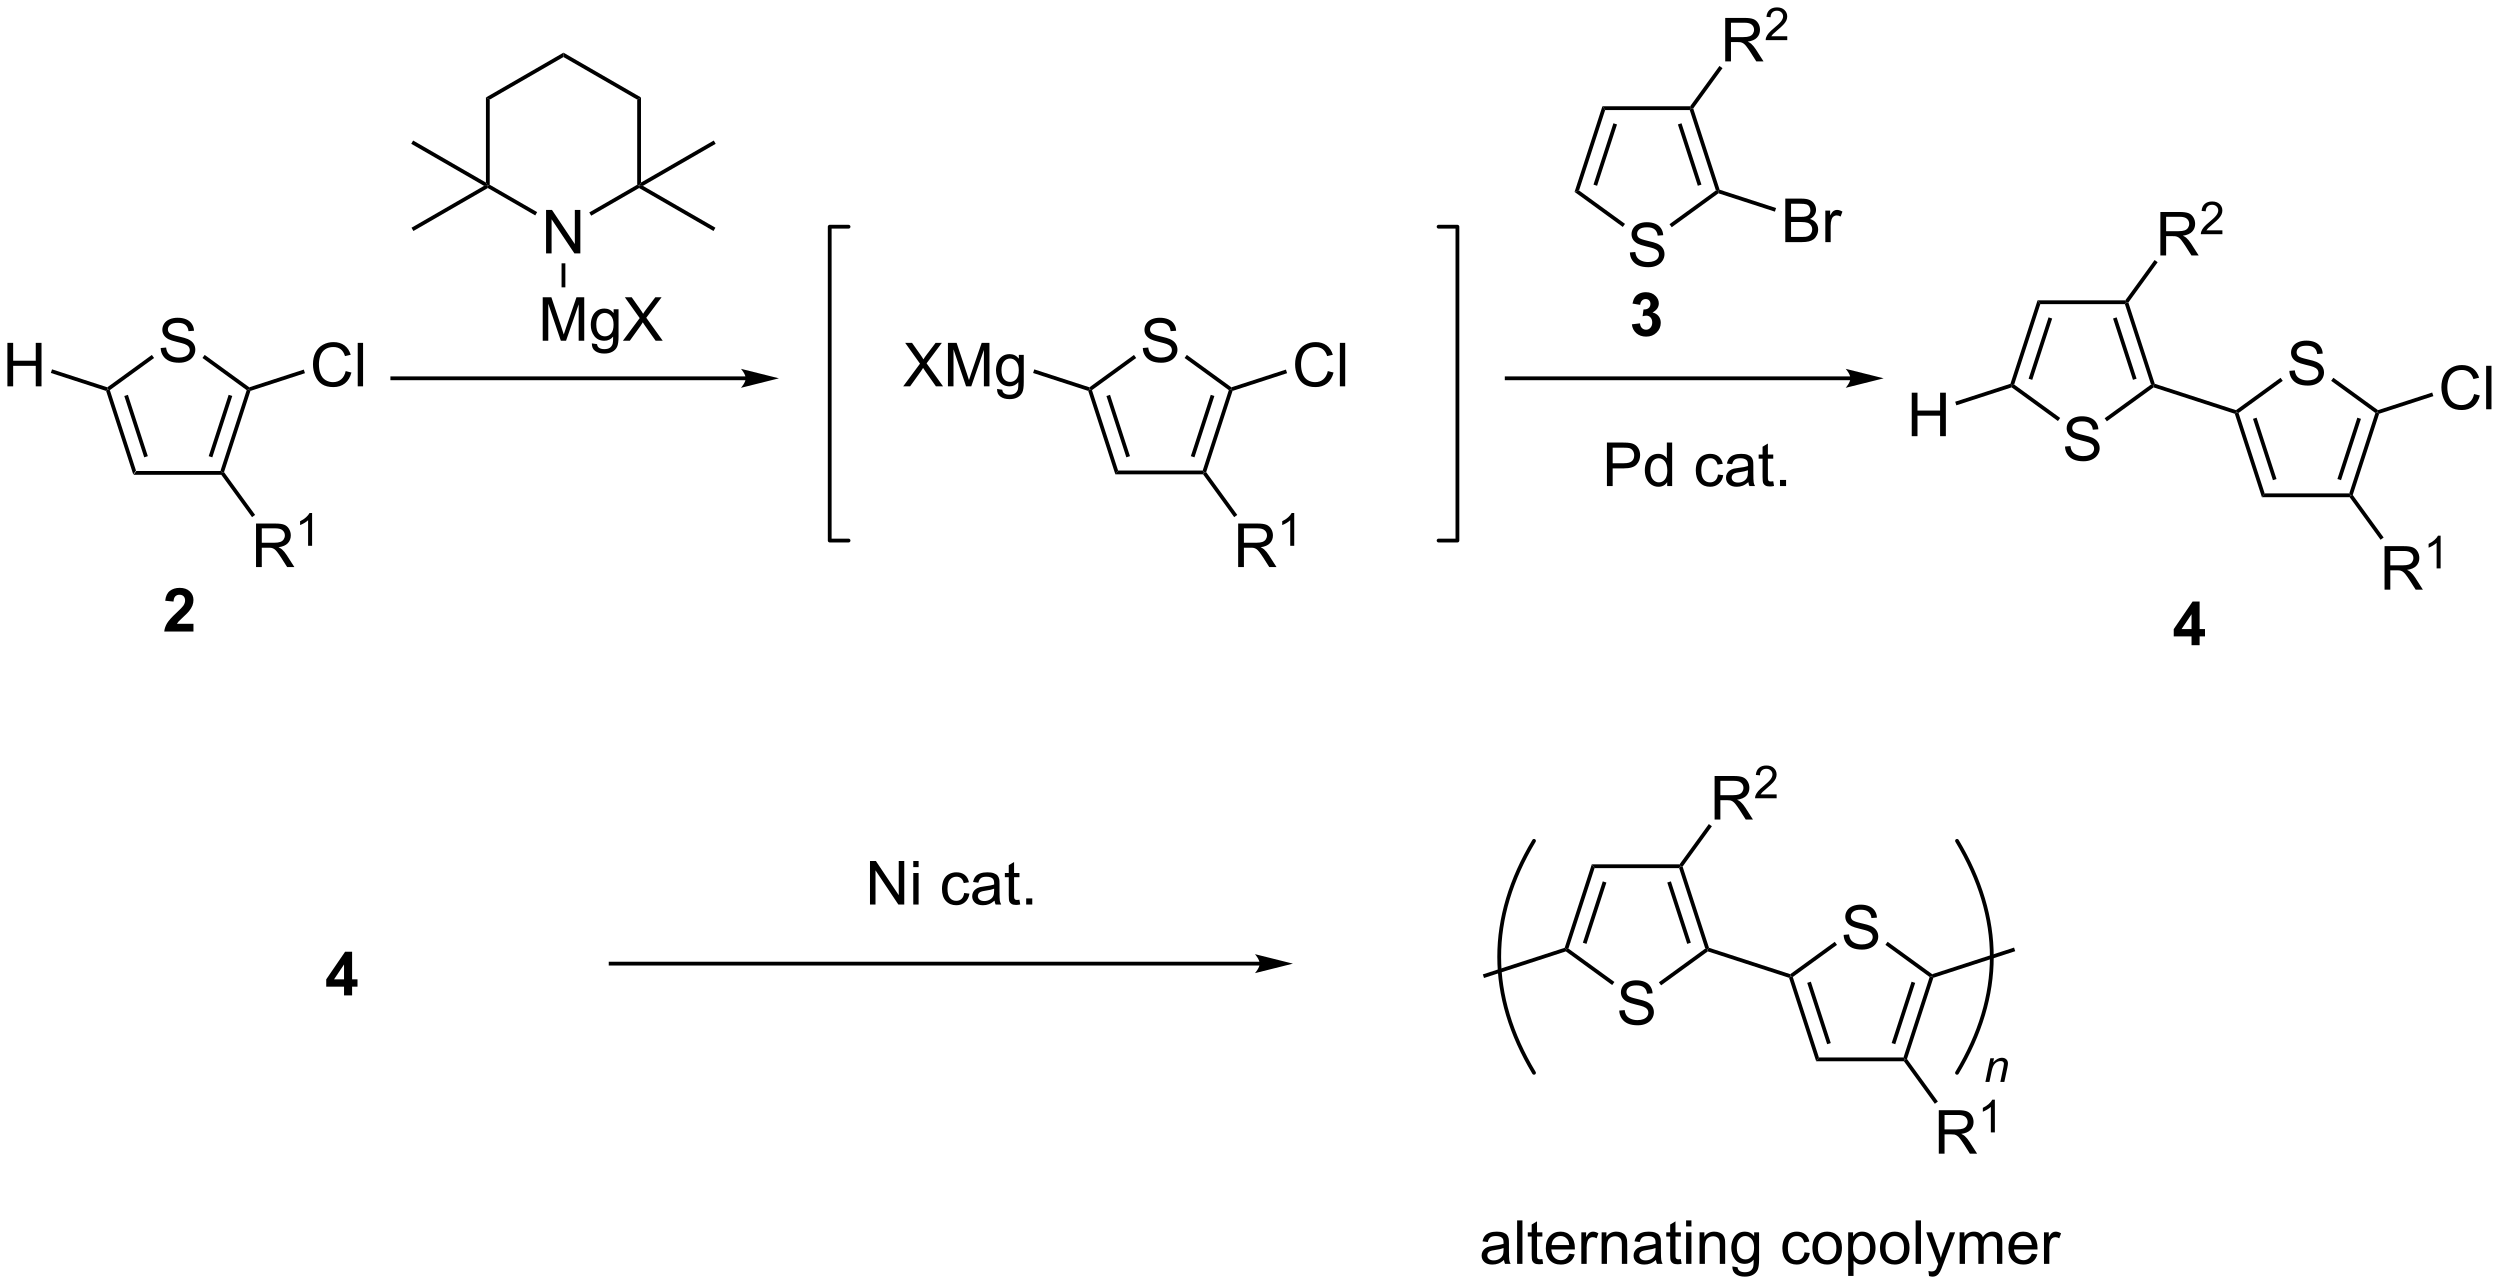 <?xml version="1.0" encoding="UTF-8"?>
<!DOCTYPE svg PUBLIC '-//W3C//DTD SVG 1.0//EN'
          'http://www.w3.org/TR/2001/REC-SVG-20010904/DTD/svg10.dtd'>
<svg stroke-dasharray="none" shape-rendering="auto" xmlns="http://www.w3.org/2000/svg" font-family="'Dialog'" text-rendering="auto" width="903" fill-opacity="1" color-interpolation="auto" color-rendering="auto" preserveAspectRatio="xMidYMid meet" font-size="12px" viewBox="0 0 903 464" fill="black" xmlns:xlink="http://www.w3.org/1999/xlink" stroke="black" image-rendering="auto" stroke-miterlimit="10" stroke-linecap="square" stroke-linejoin="miter" font-style="normal" stroke-width="1" height="464" stroke-dashoffset="0" font-weight="normal" stroke-opacity="1"
><!--Generated by the Batik Graphics2D SVG Generator--><defs id="genericDefs"
  /><g
  ><defs id="defs1"
    ><clipPath clipPathUnits="userSpaceOnUse" id="clipPath1"
      ><path d="M1.305 2.81 L339.765 2.81 L339.765 176.727 L1.305 176.727 L1.305 2.81 Z"
      /></clipPath
      ><clipPath clipPathUnits="userSpaceOnUse" id="clipPath2"
      ><path d="M84.769 70.384 L84.769 239.465 L413.818 239.465 L413.818 70.384 Z"
      /></clipPath
    ></defs
    ><g transform="scale(2.667,2.667) translate(-1.305,-2.81) matrix(1.029,0,0,1.029,-85.888,-69.587)"
    ><path d="M102.309 132.846 L102.673 132.346 L113.809 132.346 L113.991 132.596 L113.864 132.846 Z" stroke="none" clip-path="url(#clipPath2)"
    /></g
    ><g transform="matrix(2.743,0,0,2.743,-232.515,-193.058)"
    ><path d="M105.925 116.209 L106.642 116.146 Q106.691 116.576 106.876 116.852 Q107.064 117.128 107.454 117.297 Q107.845 117.466 108.332 117.466 Q108.767 117.466 109.097 117.339 Q109.431 117.209 109.592 116.985 Q109.754 116.761 109.754 116.495 Q109.754 116.224 109.597 116.024 Q109.441 115.823 109.082 115.685 Q108.853 115.597 108.064 115.406 Q107.274 115.216 106.957 115.05 Q106.548 114.834 106.345 114.516 Q106.144 114.198 106.144 113.802 Q106.144 113.37 106.389 112.992 Q106.636 112.615 107.108 112.419 Q107.582 112.224 108.16 112.224 Q108.798 112.224 109.282 112.43 Q109.769 112.636 110.03 113.034 Q110.293 113.433 110.314 113.935 L109.587 113.99 Q109.527 113.448 109.189 113.172 Q108.853 112.893 108.191 112.893 Q107.504 112.893 107.189 113.146 Q106.876 113.396 106.876 113.753 Q106.876 114.06 107.097 114.261 Q107.316 114.459 108.241 114.669 Q109.165 114.878 109.509 115.034 Q110.009 115.263 110.246 115.617 Q110.485 115.972 110.485 116.433 Q110.485 116.888 110.222 117.294 Q109.962 117.698 109.47 117.925 Q108.98 118.149 108.368 118.149 Q107.59 118.149 107.064 117.922 Q106.54 117.693 106.241 117.24 Q105.941 116.784 105.925 116.209 Z" stroke="none" clip-path="url(#clipPath2)"
    /></g
    ><g transform="matrix(2.743,0,0,2.743,-232.515,-193.058)"
    ><path d="M102.673 132.346 L102.309 132.846 L98.739 121.858 L98.937 121.659 L99.231 121.755 ZM104.233 130.449 L101.609 122.373 L101.133 122.527 L103.757 130.604 Z" stroke="none" clip-path="url(#clipPath2)"
    /></g
    ><g transform="matrix(2.743,0,0,2.743,-232.515,-193.058)"
    ><path d="M99.231 121.755 L98.937 121.659 L98.894 121.382 L104.759 117.121 L105.053 117.525 Z" stroke="none" clip-path="url(#clipPath2)"
    /></g
    ><g transform="matrix(2.743,0,0,2.743,-232.515,-193.058)"
    ><path d="M111.426 117.523 L111.72 117.118 L117.589 121.382 L117.545 121.659 L117.251 121.755 Z" stroke="none" clip-path="url(#clipPath2)"
    /></g
    ><g transform="matrix(2.743,0,0,2.743,-232.515,-193.058)"
    ><path d="M117.251 121.755 L117.545 121.659 L117.743 121.858 L114.268 132.553 L113.991 132.596 L113.809 132.346 ZM114.874 122.373 L112.249 130.449 L112.725 130.604 L115.349 122.527 Z" stroke="none" clip-path="url(#clipPath2)"
    /></g
    ><g transform="matrix(2.743,0,0,2.743,-232.515,-193.058)"
    ><path d="M85.741 121.256 L85.741 115.529 L86.499 115.529 L86.499 117.881 L89.475 117.881 L89.475 115.529 L90.233 115.529 L90.233 121.256 L89.475 121.256 L89.475 118.555 L86.499 118.555 L86.499 121.256 L85.741 121.256 Z" stroke="none" clip-path="url(#clipPath2)"
    /></g
    ><g transform="matrix(2.743,0,0,2.743,-232.515,-193.058)"
    ><path d="M98.894 121.382 L98.937 121.659 L98.739 121.858 L91.464 119.494 L91.618 119.018 Z" stroke="none" clip-path="url(#clipPath2)"
    /></g
    ><g transform="matrix(2.743,0,0,2.743,-232.515,-193.058)"
    ><path d="M130.285 119.248 L131.043 119.438 Q130.806 120.373 130.186 120.865 Q129.566 121.355 128.673 121.355 Q127.746 121.355 127.165 120.977 Q126.587 120.599 126.282 119.886 Q125.98 119.17 125.98 118.349 Q125.98 117.454 126.322 116.79 Q126.665 116.123 127.296 115.776 Q127.926 115.43 128.684 115.43 Q129.543 115.43 130.129 115.868 Q130.715 116.305 130.947 117.099 L130.199 117.274 Q130.001 116.649 129.621 116.365 Q129.244 116.079 128.668 116.079 Q128.009 116.079 127.564 116.396 Q127.121 116.711 126.941 117.245 Q126.762 117.779 126.762 118.344 Q126.762 119.076 126.975 119.62 Q127.189 120.165 127.637 120.435 Q128.087 120.704 128.611 120.704 Q129.246 120.704 129.686 120.336 Q130.129 119.969 130.285 119.248 ZM131.872 121.256 L131.872 115.529 L132.576 115.529 L132.576 121.256 L131.872 121.256 Z" stroke="none" clip-path="url(#clipPath2)"
    /></g
    ><g transform="matrix(2.743,0,0,2.743,-232.515,-193.058)"
    ><path d="M117.743 121.858 L117.545 121.659 L117.589 121.382 L124.769 119.049 L124.923 119.525 Z" stroke="none" clip-path="url(#clipPath2)"
    /></g
    ><g transform="matrix(2.743,0,0,2.743,-232.515,-193.058)"
    ><path d="M118.481 145.05 L118.481 139.323 L121.02 139.323 Q121.785 139.323 122.184 139.477 Q122.582 139.631 122.819 140.022 Q123.059 140.412 123.059 140.886 Q123.059 141.495 122.663 141.915 Q122.27 142.331 121.444 142.443 Q121.746 142.589 121.903 142.73 Q122.233 143.035 122.53 143.49 L123.528 145.05 L122.575 145.05 L121.817 143.857 Q121.483 143.342 121.267 143.068 Q121.054 142.795 120.885 142.685 Q120.715 142.576 120.538 142.535 Q120.41 142.506 120.116 142.506 L119.239 142.506 L119.239 145.05 L118.481 145.05 ZM119.239 141.85 L120.866 141.85 Q121.387 141.85 121.679 141.743 Q121.973 141.636 122.124 141.399 Q122.278 141.162 122.278 140.886 Q122.278 140.48 121.981 140.219 Q121.686 139.956 121.051 139.956 L119.239 139.956 L119.239 141.85 Z" stroke="none" clip-path="url(#clipPath2)"
    /></g
    ><g transform="matrix(2.743,0,0,2.743,-232.515,-193.058)"
    ><path d="M125.864 142.25 L125.337 142.25 L125.337 138.889 Q125.146 139.07 124.837 139.252 Q124.528 139.434 124.282 139.525 L124.282 139.016 Q124.724 138.807 125.054 138.512 Q125.386 138.215 125.525 137.938 L125.864 137.938 L125.864 142.25 Z" stroke="none" clip-path="url(#clipPath2)"
    /></g
    ><g transform="matrix(2.743,0,0,2.743,-232.515,-193.058)"
    ><path d="M113.864 132.846 L113.991 132.596 L114.268 132.553 L118.361 138.186 L117.957 138.48 Z" stroke="none" clip-path="url(#clipPath2)"
    /></g
    ><g transform="matrix(2.743,0,0,2.743,-232.515,-193.058)"
    ><path d="M231.637 132.846 L232 132.346 L243.137 132.346 L243.319 132.596 L243.191 132.846 Z" stroke="none" clip-path="url(#clipPath2)"
    /></g
    ><g transform="matrix(2.743,0,0,2.743,-232.515,-193.058)"
    ><path d="M235.253 116.209 L235.969 116.146 Q236.019 116.576 236.204 116.852 Q236.391 117.128 236.782 117.297 Q237.172 117.466 237.659 117.466 Q238.094 117.466 238.425 117.339 Q238.758 117.209 238.92 116.985 Q239.081 116.761 239.081 116.495 Q239.081 116.224 238.925 116.024 Q238.769 115.823 238.409 115.685 Q238.18 115.597 237.391 115.406 Q236.602 115.216 236.284 115.05 Q235.876 114.834 235.672 114.516 Q235.472 114.198 235.472 113.802 Q235.472 113.37 235.717 112.992 Q235.964 112.615 236.435 112.419 Q236.909 112.224 237.488 112.224 Q238.126 112.224 238.61 112.43 Q239.097 112.636 239.357 113.034 Q239.62 113.433 239.641 113.935 L238.915 113.99 Q238.855 113.448 238.516 113.172 Q238.18 112.893 237.519 112.893 Q236.831 112.893 236.516 113.146 Q236.204 113.396 236.204 113.753 Q236.204 114.06 236.425 114.261 Q236.644 114.459 237.568 114.669 Q238.493 114.878 238.837 115.034 Q239.337 115.263 239.573 115.617 Q239.813 115.972 239.813 116.433 Q239.813 116.888 239.55 117.294 Q239.29 117.698 238.797 117.925 Q238.308 118.149 237.696 118.149 Q236.917 118.149 236.391 117.922 Q235.868 117.693 235.568 117.24 Q235.269 116.784 235.253 116.209 Z" stroke="none" clip-path="url(#clipPath2)"
    /></g
    ><g transform="matrix(2.743,0,0,2.743,-232.515,-193.058)"
    ><path d="M232 132.346 L231.637 132.846 L228.067 121.858 L228.265 121.659 L228.559 121.755 ZM233.56 130.449 L230.936 122.373 L230.461 122.527 L233.085 130.604 Z" stroke="none" clip-path="url(#clipPath2)"
    /></g
    ><g transform="matrix(2.743,0,0,2.743,-232.515,-193.058)"
    ><path d="M228.559 121.755 L228.265 121.659 L228.221 121.382 L234.086 117.121 L234.38 117.525 Z" stroke="none" clip-path="url(#clipPath2)"
    /></g
    ><g transform="matrix(2.743,0,0,2.743,-232.515,-193.058)"
    ><path d="M240.754 117.523 L241.048 117.118 L246.916 121.382 L246.872 121.659 L246.579 121.755 Z" stroke="none" clip-path="url(#clipPath2)"
    /></g
    ><g transform="matrix(2.743,0,0,2.743,-232.515,-193.058)"
    ><path d="M246.579 121.755 L246.872 121.659 L247.071 121.858 L243.596 132.553 L243.319 132.596 L243.137 132.346 ZM244.201 122.373 L241.577 130.449 L242.053 130.604 L244.677 122.527 Z" stroke="none" clip-path="url(#clipPath2)"
    /></g
    ><g transform="matrix(2.743,0,0,2.743,-232.515,-193.058)"
    ><path d="M203.699 121.256 L205.912 118.271 L203.959 115.529 L204.863 115.529 L205.902 116.998 Q206.225 117.454 206.363 117.701 Q206.553 117.388 206.816 117.047 L207.967 115.529 L208.792 115.529 L206.78 118.227 L208.949 121.256 L208.011 121.256 L206.569 119.211 Q206.449 119.037 206.319 118.829 Q206.128 119.141 206.045 119.258 L204.608 121.256 L203.699 121.256 ZM209.592 121.256 L209.592 115.529 L210.733 115.529 L212.089 119.584 Q212.277 120.149 212.363 120.43 Q212.459 120.118 212.667 119.513 L214.037 115.529 L215.058 115.529 L215.058 121.256 L214.326 121.256 L214.326 116.461 L212.662 121.256 L211.98 121.256 L210.324 116.381 L210.324 121.256 L209.592 121.256 ZM216.061 121.599 L216.746 121.701 Q216.787 122.019 216.983 122.162 Q217.246 122.357 217.699 122.357 Q218.186 122.357 218.451 122.162 Q218.717 121.966 218.811 121.615 Q218.865 121.401 218.863 120.711 Q218.402 121.256 217.714 121.256 Q216.858 121.256 216.389 120.638 Q215.92 120.021 215.92 119.157 Q215.92 118.563 216.134 118.063 Q216.35 117.56 216.759 117.287 Q217.167 117.013 217.717 117.013 Q218.451 117.013 218.928 117.607 L218.928 117.107 L219.576 117.107 L219.576 120.693 Q219.576 121.662 219.378 122.066 Q219.183 122.472 218.753 122.706 Q218.326 122.941 217.701 122.941 Q216.959 122.941 216.501 122.605 Q216.045 122.271 216.061 121.599 ZM216.644 119.107 Q216.644 119.922 216.967 120.297 Q217.292 120.672 217.78 120.672 Q218.264 120.672 218.592 120.3 Q218.92 119.927 218.92 119.131 Q218.92 118.368 218.582 117.982 Q218.246 117.594 217.769 117.594 Q217.3 117.594 216.972 117.977 Q216.644 118.357 216.644 119.107 Z" stroke="none" clip-path="url(#clipPath2)"
    /></g
    ><g transform="matrix(2.743,0,0,2.743,-232.515,-193.058)"
    ><path d="M228.221 121.382 L228.265 121.659 L228.067 121.858 L220.807 119.499 L220.961 119.023 Z" stroke="none" clip-path="url(#clipPath2)"
    /></g
    ><g transform="matrix(2.743,0,0,2.743,-232.515,-193.058)"
    ><path d="M259.613 119.248 L260.37 119.438 Q260.134 120.373 259.514 120.865 Q258.894 121.355 258.001 121.355 Q257.074 121.355 256.493 120.977 Q255.915 120.599 255.61 119.886 Q255.308 119.17 255.308 118.349 Q255.308 117.454 255.649 116.79 Q255.993 116.123 256.623 115.776 Q257.253 115.43 258.011 115.43 Q258.87 115.43 259.457 115.868 Q260.042 116.305 260.274 117.099 L259.527 117.274 Q259.329 116.649 258.949 116.365 Q258.571 116.079 257.995 116.079 Q257.337 116.079 256.891 116.396 Q256.449 116.711 256.269 117.245 Q256.089 117.779 256.089 118.344 Q256.089 119.076 256.303 119.62 Q256.516 120.165 256.964 120.435 Q257.415 120.704 257.938 120.704 Q258.574 120.704 259.014 120.336 Q259.457 119.969 259.613 119.248 ZM261.2 121.256 L261.2 115.529 L261.903 115.529 L261.903 121.256 L261.2 121.256 Z" stroke="none" clip-path="url(#clipPath2)"
    /></g
    ><g transform="matrix(2.743,0,0,2.743,-232.515,-193.058)"
    ><path d="M247.071 121.858 L246.872 121.659 L246.916 121.382 L254.096 119.049 L254.251 119.525 Z" stroke="none" clip-path="url(#clipPath2)"
    /></g
    ><g transform="matrix(2.743,0,0,2.743,-232.515,-193.058)"
    ><path d="M247.809 145.05 L247.809 139.323 L250.348 139.323 Q251.113 139.323 251.512 139.477 Q251.91 139.631 252.147 140.022 Q252.387 140.412 252.387 140.886 Q252.387 141.495 251.991 141.915 Q251.598 142.331 250.772 142.443 Q251.074 142.589 251.23 142.73 Q251.561 143.035 251.858 143.49 L252.855 145.05 L251.902 145.05 L251.144 143.857 Q250.811 143.342 250.595 143.068 Q250.381 142.795 250.212 142.685 Q250.043 142.576 249.866 142.535 Q249.738 142.506 249.444 142.506 L248.566 142.506 L248.566 145.05 L247.809 145.05 ZM248.566 141.85 L250.194 141.85 Q250.715 141.85 251.006 141.743 Q251.301 141.636 251.452 141.399 Q251.605 141.162 251.605 140.886 Q251.605 140.48 251.309 140.219 Q251.014 139.956 250.379 139.956 L248.566 139.956 L248.566 141.85 Z" stroke="none" clip-path="url(#clipPath2)"
    /></g
    ><g transform="matrix(2.743,0,0,2.743,-232.515,-193.058)"
    ><path d="M255.192 142.25 L254.665 142.25 L254.665 138.889 Q254.473 139.07 254.165 139.252 Q253.856 139.434 253.61 139.525 L253.61 139.016 Q254.051 138.807 254.381 138.512 Q254.713 138.215 254.852 137.938 L255.192 137.938 L255.192 142.25 Z" stroke="none" clip-path="url(#clipPath2)"
    /></g
    ><g transform="matrix(2.743,0,0,2.743,-232.515,-193.058)"
    ><path d="M243.191 132.846 L243.319 132.596 L243.596 132.553 L247.689 138.186 L247.284 138.48 Z" stroke="none" clip-path="url(#clipPath2)"
    /></g
    ><g transform="matrix(2.743,0,0,2.743,-232.515,-193.058)"
    ><path d="M328.433 119.95 L283.171 119.95 L282.921 119.95 L282.921 120.45 L283.171 120.45 L328.433 120.45 L328.683 120.45 L328.683 119.95 L328.433 119.95 ZM332.808 120.2 L327.808 118.95 C327.808 118.95 328.433 119.653 328.433 120.2 C328.433 120.747 327.808 121.45 327.808 121.45 Z" stroke="none" clip-path="url(#clipPath2)"
    /></g
    ><g stroke-width="0.5" transform="matrix(2.743,0,0,2.743,-232.515,-193.058)" stroke-linejoin="round" stroke-linecap="round"
    ><path fill="none" d="M274.201 141.563 L276.681 141.563 L276.681 100.235 L274.201 100.235" clip-path="url(#clipPath2)"
    /></g
    ><g stroke-width="0.5" transform="matrix(2.743,0,0,2.743,-232.515,-193.058)" stroke-linejoin="round" stroke-linecap="round"
    ><path fill="none" d="M196.504 100.235 L194.024 100.235 L194.024 141.563 L196.504 141.563" clip-path="url(#clipPath2)"
    /></g
    ><g transform="matrix(2.743,0,0,2.743,-232.515,-193.058)"
    ><path d="M296.367 134.386 L296.367 128.659 L298.528 128.659 Q299.098 128.659 299.398 128.714 Q299.82 128.784 300.103 128.982 Q300.39 129.178 300.565 129.534 Q300.739 129.888 300.739 130.315 Q300.739 131.045 300.273 131.553 Q299.809 132.058 298.593 132.058 L297.124 132.058 L297.124 134.386 L296.367 134.386 ZM297.124 131.381 L298.606 131.381 Q299.341 131.381 299.648 131.107 Q299.958 130.834 299.958 130.339 Q299.958 129.98 299.775 129.724 Q299.593 129.466 299.296 129.386 Q299.106 129.334 298.591 129.334 L297.124 129.334 L297.124 131.381 ZM304.304 134.386 L304.304 133.862 Q303.911 134.48 303.145 134.48 Q302.648 134.48 302.231 134.206 Q301.817 133.933 301.588 133.443 Q301.359 132.951 301.359 132.315 Q301.359 131.693 301.565 131.188 Q301.773 130.683 302.187 130.414 Q302.601 130.144 303.114 130.144 Q303.489 130.144 303.781 130.303 Q304.075 130.459 304.257 130.714 L304.257 128.659 L304.958 128.659 L304.958 134.386 L304.304 134.386 ZM302.083 132.315 Q302.083 133.112 302.419 133.508 Q302.755 133.901 303.21 133.901 Q303.671 133.901 303.994 133.524 Q304.317 133.146 304.317 132.373 Q304.317 131.521 303.989 131.123 Q303.661 130.724 303.179 130.724 Q302.71 130.724 302.395 131.107 Q302.083 131.49 302.083 132.315 ZM310.992 132.865 L311.684 132.956 Q311.57 133.67 311.103 134.076 Q310.637 134.48 309.958 134.48 Q309.106 134.48 308.588 133.922 Q308.07 133.365 308.07 132.326 Q308.07 131.654 308.291 131.151 Q308.515 130.646 308.971 130.396 Q309.426 130.144 309.96 130.144 Q310.637 130.144 311.067 130.485 Q311.497 130.826 311.617 131.456 L310.934 131.56 Q310.835 131.144 310.588 130.933 Q310.341 130.722 309.989 130.722 Q309.458 130.722 309.124 131.102 Q308.794 131.482 308.794 132.308 Q308.794 133.144 309.114 133.524 Q309.434 133.901 309.95 133.901 Q310.364 133.901 310.64 133.649 Q310.919 133.394 310.992 132.865 ZM314.992 133.873 Q314.601 134.206 314.239 134.344 Q313.88 134.48 313.466 134.48 Q312.781 134.48 312.413 134.146 Q312.046 133.81 312.046 133.292 Q312.046 132.987 312.184 132.735 Q312.325 132.482 312.549 132.331 Q312.773 132.178 313.054 132.099 Q313.262 132.045 313.679 131.995 Q314.531 131.894 314.934 131.753 Q314.937 131.607 314.937 131.568 Q314.937 131.138 314.739 130.964 Q314.468 130.724 313.937 130.724 Q313.442 130.724 313.205 130.899 Q312.968 131.073 312.856 131.513 L312.169 131.42 Q312.262 130.98 312.476 130.709 Q312.692 130.435 313.098 130.289 Q313.505 130.144 314.038 130.144 Q314.57 130.144 314.9 130.269 Q315.234 130.394 315.39 130.584 Q315.546 130.771 315.609 131.06 Q315.645 131.24 315.645 131.709 L315.645 132.646 Q315.645 133.628 315.69 133.888 Q315.734 134.146 315.867 134.386 L315.132 134.386 Q315.023 134.167 314.992 133.873 ZM314.934 132.303 Q314.551 132.459 313.786 132.568 Q313.351 132.631 313.171 132.709 Q312.992 132.787 312.893 132.938 Q312.796 133.089 312.796 133.271 Q312.796 133.553 313.01 133.74 Q313.223 133.928 313.632 133.928 Q314.038 133.928 314.353 133.75 Q314.671 133.573 314.82 133.263 Q314.934 133.026 314.934 132.56 L314.934 132.303 ZM318.269 133.756 L318.37 134.378 Q318.074 134.44 317.839 134.44 Q317.456 134.44 317.245 134.321 Q317.034 134.198 316.949 134 Q316.863 133.803 316.863 133.17 L316.863 130.784 L316.347 130.784 L316.347 130.237 L316.863 130.237 L316.863 129.209 L317.563 128.787 L317.563 130.237 L318.269 130.237 L318.269 130.784 L317.563 130.784 L317.563 133.209 Q317.563 133.511 317.6 133.597 Q317.636 133.683 317.719 133.735 Q317.805 133.784 317.962 133.784 Q318.079 133.784 318.269 133.756 ZM319.156 134.386 L319.156 133.584 L319.958 133.584 L319.958 134.386 L319.156 134.386 Z" stroke="none" clip-path="url(#clipPath2)"
    /></g
    ><g transform="matrix(2.743,0,0,2.743,-232.515,-193.058)"
    ><path d="M156.673 103.754 L156.673 98.028 L157.452 98.028 L160.46 102.523 L160.46 98.028 L161.186 98.028 L161.186 103.754 L160.407 103.754 L157.4 99.254 L157.4 103.754 L156.673 103.754 Z" stroke="none" clip-path="url(#clipPath2)"
    /></g
    ><g transform="matrix(2.743,0,0,2.743,-232.515,-193.058)"
    ><path d="M149.005 95.143 L149.005 94.855 L149.255 94.71 L155.498 98.315 L155.248 98.748 Z" stroke="none" clip-path="url(#clipPath2)"
    /></g
    ><g transform="matrix(2.743,0,0,2.743,-232.515,-193.058)"
    ><path d="M162.614 98.786 L162.364 98.353 L168.673 94.71 L168.923 94.855 L168.923 95.143 Z" stroke="none" clip-path="url(#clipPath2)"
    /></g
    ><g transform="matrix(2.743,0,0,2.743,-232.515,-193.058)"
    ><path d="M169.173 94.421 L168.923 94.855 L168.673 94.71 L168.673 83.499 L169.173 83.21 Z" stroke="none" clip-path="url(#clipPath2)"
    /></g
    ><g transform="matrix(2.743,0,0,2.743,-232.515,-193.058)"
    ><path d="M169.173 83.21 L168.673 83.499 L158.964 77.893 L158.964 77.316 Z" stroke="none" clip-path="url(#clipPath2)"
    /></g
    ><g transform="matrix(2.743,0,0,2.743,-232.515,-193.058)"
    ><path d="M158.964 77.316 L158.964 77.893 L149.255 83.499 L148.755 83.21 Z" stroke="none" clip-path="url(#clipPath2)"
    /></g
    ><g transform="matrix(2.743,0,0,2.743,-232.515,-193.058)"
    ><path d="M148.755 83.21 L149.255 83.499 L149.255 94.71 L149.005 94.855 L148.755 94.421 Z" stroke="none" clip-path="url(#clipPath2)"
    /></g
    ><g transform="matrix(2.743,0,0,2.743,-232.515,-193.058)"
    ><path d="M148.505 94.855 L149.005 94.855 L149.005 95.143 L139.205 100.801 L138.955 100.368 Z" stroke="none" clip-path="url(#clipPath2)"
    /></g
    ><g transform="matrix(2.743,0,0,2.743,-232.515,-193.058)"
    ><path d="M168.923 95.143 L168.923 94.855 L169.423 94.855 L178.973 100.368 L178.723 100.801 Z" stroke="none" clip-path="url(#clipPath2)"
    /></g
    ><g transform="matrix(2.743,0,0,2.743,-232.515,-193.058)"
    ><path d="M148.755 94.421 L149.005 94.855 L148.505 94.855 L138.92 89.321 L139.17 88.888 Z" stroke="none" clip-path="url(#clipPath2)"
    /></g
    ><g transform="matrix(2.743,0,0,2.743,-232.515,-193.058)"
    ><path d="M169.423 94.855 L168.923 94.855 L169.173 94.421 L178.757 88.888 L179.007 89.321 Z" stroke="none" clip-path="url(#clipPath2)"
    /></g
    ><g transform="matrix(2.743,0,0,2.743,-232.515,-193.058)"
    ><path d="M156.232 115.254 L156.232 109.528 L157.373 109.528 L158.73 113.583 Q158.917 114.148 159.003 114.429 Q159.1 114.117 159.308 113.512 L160.678 109.528 L161.699 109.528 L161.699 115.254 L160.967 115.254 L160.967 110.46 L159.303 115.254 L158.621 115.254 L156.964 110.379 L156.964 115.254 L156.232 115.254 ZM162.701 115.598 L163.386 115.7 Q163.428 116.017 163.623 116.161 Q163.886 116.356 164.339 116.356 Q164.826 116.356 165.092 116.161 Q165.357 115.965 165.451 115.614 Q165.506 115.4 165.503 114.71 Q165.042 115.254 164.355 115.254 Q163.498 115.254 163.029 114.637 Q162.561 114.02 162.561 113.156 Q162.561 112.562 162.774 112.062 Q162.99 111.559 163.399 111.286 Q163.808 111.012 164.357 111.012 Q165.092 111.012 165.569 111.606 L165.569 111.106 L166.217 111.106 L166.217 114.692 Q166.217 115.661 166.019 116.064 Q165.824 116.471 165.394 116.705 Q164.967 116.939 164.342 116.939 Q163.6 116.939 163.141 116.603 Q162.686 116.27 162.701 115.598 ZM163.285 113.106 Q163.285 113.921 163.607 114.296 Q163.933 114.671 164.42 114.671 Q164.904 114.671 165.232 114.299 Q165.561 113.926 165.561 113.129 Q165.561 112.367 165.222 111.981 Q164.886 111.593 164.41 111.593 Q163.941 111.593 163.613 111.976 Q163.285 112.356 163.285 113.106 ZM166.788 115.254 L169.002 112.27 L167.049 109.528 L167.953 109.528 L168.992 110.997 Q169.315 111.452 169.453 111.7 Q169.643 111.387 169.906 111.046 L171.057 109.528 L171.882 109.528 L169.869 112.226 L172.038 115.254 L171.101 115.254 L169.658 113.21 Q169.538 113.036 169.408 112.827 Q169.218 113.14 169.135 113.257 L167.697 115.254 L166.788 115.254 Z" stroke="none" clip-path="url(#clipPath2)"
    /></g
    ><g transform="matrix(2.743,0,0,2.743,-232.515,-193.058)"
    ><path d="M158.714 105.055 L159.214 105.055 L159.214 108.22 L158.714 108.22 Z" stroke="none" clip-path="url(#clipPath2)"
    /></g
    ><g transform="matrix(2.743,0,0,2.743,-232.515,-193.058)"
    ><path d="M182.963 119.95 L136.426 119.95 L136.176 119.95 L136.176 120.45 L136.426 120.45 L182.963 120.45 L183.213 120.45 L183.213 119.95 L182.963 119.95 ZM187.338 120.2 L182.338 118.95 C182.338 118.95 182.963 119.653 182.963 120.2 C182.963 120.747 182.338 121.45 182.338 121.45 Z" stroke="none" clip-path="url(#clipPath2)"
    /></g
    ><g transform="matrix(2.743,0,0,2.743,-232.515,-193.058)"
    ><path d="M296.136 84.872 L295.773 84.372 L307.327 84.372 L307.455 84.622 L307.273 84.872 Z" stroke="none" clip-path="url(#clipPath2)"
    /></g
    ><g transform="matrix(2.743,0,0,2.743,-232.515,-193.058)"
    ><path d="M299.389 103.628 L300.105 103.565 Q300.155 103.995 300.34 104.271 Q300.527 104.547 300.918 104.716 Q301.308 104.886 301.795 104.886 Q302.23 104.886 302.561 104.758 Q302.894 104.628 303.056 104.404 Q303.217 104.18 303.217 103.914 Q303.217 103.643 303.061 103.443 Q302.905 103.242 302.545 103.104 Q302.316 103.016 301.527 102.826 Q300.738 102.636 300.42 102.469 Q300.012 102.253 299.808 101.935 Q299.608 101.617 299.608 101.222 Q299.608 100.789 299.853 100.412 Q300.1 100.034 300.571 99.839 Q301.045 99.643 301.623 99.643 Q302.262 99.643 302.746 99.849 Q303.233 100.055 303.493 100.453 Q303.756 100.852 303.777 101.354 L303.051 101.409 Q302.991 100.867 302.652 100.591 Q302.316 100.313 301.655 100.313 Q300.967 100.313 300.652 100.565 Q300.34 100.815 300.34 101.172 Q300.34 101.479 300.561 101.68 Q300.78 101.878 301.704 102.089 Q302.629 102.297 302.973 102.453 Q303.473 102.682 303.709 103.037 Q303.949 103.391 303.949 103.852 Q303.949 104.307 303.686 104.714 Q303.426 105.117 302.933 105.344 Q302.444 105.568 301.832 105.568 Q301.053 105.568 300.527 105.341 Q300.004 105.112 299.704 104.659 Q299.405 104.203 299.389 103.628 Z" stroke="none" clip-path="url(#clipPath2)"
    /></g
    ><g transform="matrix(2.743,0,0,2.743,-232.515,-193.058)"
    ><path d="M295.773 84.372 L296.136 84.872 L292.695 95.464 L292.107 95.655 ZM297.221 86.615 L294.597 94.692 L295.072 94.846 L297.697 86.769 Z" stroke="none" clip-path="url(#clipPath2)"
    /></g
    ><g transform="matrix(2.743,0,0,2.743,-232.515,-193.058)"
    ><path d="M292.107 95.655 L292.695 95.464 L298.75 99.863 L298.456 100.267 Z" stroke="none" clip-path="url(#clipPath2)"
    /></g
    ><g transform="matrix(2.743,0,0,2.743,-232.515,-193.058)"
    ><path d="M304.901 100.306 L304.607 99.902 L310.715 95.464 L311.009 95.559 L311.052 95.837 Z" stroke="none" clip-path="url(#clipPath2)"
    /></g
    ><g transform="matrix(2.743,0,0,2.743,-232.515,-193.058)"
    ><path d="M311.207 95.361 L311.009 95.559 L310.715 95.464 L307.273 84.872 L307.455 84.622 L307.732 84.666 ZM308.813 94.692 L306.189 86.615 L305.713 86.769 L308.337 94.846 Z" stroke="none" clip-path="url(#clipPath2)"
    /></g
    ><g transform="matrix(2.743,0,0,2.743,-232.515,-193.058)"
    ><path d="M319.856 102.263 L319.856 96.537 L322.005 96.537 Q322.661 96.537 323.057 96.711 Q323.455 96.883 323.679 97.245 Q323.903 97.607 323.903 98 Q323.903 98.367 323.703 98.693 Q323.505 99.016 323.104 99.216 Q323.622 99.367 323.901 99.734 Q324.182 100.102 324.182 100.602 Q324.182 101.005 324.01 101.352 Q323.841 101.695 323.591 101.883 Q323.341 102.07 322.963 102.167 Q322.588 102.263 322.041 102.263 L319.856 102.263 ZM320.614 98.943 L321.854 98.943 Q322.356 98.943 322.575 98.875 Q322.864 98.789 323.01 98.591 Q323.159 98.391 323.159 98.091 Q323.159 97.805 323.021 97.589 Q322.885 97.373 322.63 97.292 Q322.377 97.211 321.76 97.211 L320.614 97.211 L320.614 98.943 ZM320.614 101.586 L322.041 101.586 Q322.409 101.586 322.557 101.56 Q322.817 101.513 322.992 101.404 Q323.169 101.294 323.281 101.086 Q323.396 100.875 323.396 100.602 Q323.396 100.281 323.231 100.047 Q323.067 99.81 322.776 99.714 Q322.487 99.617 321.94 99.617 L320.614 99.617 L320.614 101.586 ZM325.127 102.263 L325.127 98.115 L325.76 98.115 L325.76 98.742 Q326.002 98.302 326.205 98.162 Q326.411 98.021 326.659 98.021 Q327.013 98.021 327.38 98.248 L327.138 98.898 Q326.88 98.748 326.622 98.748 Q326.393 98.748 326.208 98.885 Q326.026 99.023 325.948 99.271 Q325.83 99.646 325.83 100.091 L325.83 102.263 L325.127 102.263 Z" stroke="none" clip-path="url(#clipPath2)"
    /></g
    ><g transform="matrix(2.743,0,0,2.743,-232.515,-193.058)"
    ><path d="M311.052 95.837 L311.009 95.559 L311.207 95.361 L318.642 97.777 L318.487 98.252 Z" stroke="none" clip-path="url(#clipPath2)"
    /></g
    ><g transform="matrix(2.743,0,0,2.743,-232.515,-193.058)"
    ><path d="M311.945 78.469 L311.945 72.742 L314.484 72.742 Q315.249 72.742 315.648 72.896 Q316.046 73.049 316.283 73.44 Q316.523 73.831 316.523 74.304 Q316.523 74.914 316.127 75.333 Q315.734 75.75 314.908 75.862 Q315.21 76.008 315.366 76.148 Q315.697 76.453 315.994 76.909 L316.991 78.469 L316.038 78.469 L315.281 77.276 Q314.947 76.76 314.731 76.487 Q314.517 76.213 314.348 76.104 Q314.179 75.995 314.002 75.953 Q313.874 75.924 313.58 75.924 L312.702 75.924 L312.702 78.469 L311.945 78.469 ZM312.702 75.268 L314.33 75.268 Q314.851 75.268 315.142 75.161 Q315.437 75.054 315.588 74.817 Q315.741 74.581 315.741 74.304 Q315.741 73.898 315.445 73.638 Q315.15 73.375 314.515 73.375 L312.702 73.375 L312.702 75.268 Z" stroke="none" clip-path="url(#clipPath2)"
    /></g
    ><g transform="matrix(2.743,0,0,2.743,-232.515,-193.058)"
    ><path d="M320.113 75.161 L320.113 75.668 L317.273 75.668 Q317.267 75.477 317.336 75.301 Q317.443 75.012 317.682 74.731 Q317.922 74.45 318.373 74.081 Q319.072 73.506 319.318 73.171 Q319.564 72.835 319.564 72.536 Q319.564 72.223 319.34 72.008 Q319.117 71.791 318.756 71.791 Q318.375 71.791 318.146 72.02 Q317.918 72.249 317.916 72.653 L317.373 72.598 Q317.43 71.991 317.793 71.674 Q318.156 71.356 318.767 71.356 Q319.387 71.356 319.746 71.7 Q320.107 72.041 320.107 72.547 Q320.107 72.805 320.002 73.055 Q319.896 73.303 319.65 73.579 Q319.406 73.854 318.838 74.335 Q318.363 74.733 318.228 74.876 Q318.094 75.018 318.006 75.161 L320.113 75.161 Z" stroke="none" clip-path="url(#clipPath2)"
    /></g
    ><g transform="matrix(2.743,0,0,2.743,-232.515,-193.058)"
    ><path d="M307.732 84.666 L307.455 84.622 L307.327 84.372 L311.182 79.067 L311.587 79.361 Z" stroke="none" clip-path="url(#clipPath2)"
    /></g
    ><g transform="matrix(2.743,0,0,2.743,-232.515,-193.058)"
    ><path d="M353.437 110.428 L353.074 109.928 L364.628 109.928 L364.755 110.178 L364.574 110.428 Z" stroke="none" clip-path="url(#clipPath2)"
    /></g
    ><g transform="matrix(2.743,0,0,2.743,-232.515,-193.058)"
    ><path d="M356.69 129.183 L357.406 129.121 Q357.455 129.551 357.64 129.827 Q357.828 130.103 358.218 130.272 Q358.609 130.441 359.096 130.441 Q359.531 130.441 359.861 130.314 Q360.195 130.183 360.356 129.959 Q360.518 129.735 360.518 129.47 Q360.518 129.199 360.361 128.999 Q360.205 128.798 359.846 128.66 Q359.617 128.571 358.828 128.381 Q358.038 128.191 357.721 128.024 Q357.312 127.808 357.109 127.491 Q356.908 127.173 356.908 126.777 Q356.908 126.345 357.153 125.967 Q357.401 125.59 357.872 125.394 Q358.346 125.199 358.924 125.199 Q359.562 125.199 360.046 125.405 Q360.533 125.61 360.794 126.009 Q361.057 126.407 361.078 126.91 L360.351 126.965 Q360.291 126.423 359.953 126.147 Q359.617 125.868 358.955 125.868 Q358.268 125.868 357.953 126.121 Q357.64 126.371 357.64 126.728 Q357.64 127.035 357.861 127.235 Q358.08 127.433 359.005 127.644 Q359.929 127.853 360.273 128.009 Q360.773 128.238 361.01 128.592 Q361.25 128.946 361.25 129.407 Q361.25 129.863 360.986 130.269 Q360.726 130.673 360.234 130.899 Q359.744 131.124 359.132 131.124 Q358.354 131.124 357.828 130.897 Q357.304 130.668 357.005 130.215 Q356.705 129.759 356.69 129.183 Z" stroke="none" clip-path="url(#clipPath2)"
    /></g
    ><g transform="matrix(2.743,0,0,2.743,-232.515,-193.058)"
    ><path d="M353.074 109.928 L353.437 110.428 L349.995 121.019 L349.702 121.115 L349.503 120.917 ZM354.521 112.171 L351.897 120.247 L352.373 120.402 L354.997 112.325 Z" stroke="none" clip-path="url(#clipPath2)"
    /></g
    ><g transform="matrix(2.743,0,0,2.743,-232.515,-193.058)"
    ><path d="M349.658 121.392 L349.702 121.115 L349.995 121.019 L356.05 125.418 L355.756 125.823 Z" stroke="none" clip-path="url(#clipPath2)"
    /></g
    ><g transform="matrix(2.743,0,0,2.743,-232.515,-193.058)"
    ><path d="M362.201 125.862 L361.907 125.457 L368.015 121.019 L368.309 121.115 L368.353 121.392 Z" stroke="none" clip-path="url(#clipPath2)"
    /></g
    ><g transform="matrix(2.743,0,0,2.743,-232.515,-193.058)"
    ><path d="M368.507 120.917 L368.309 121.115 L368.015 121.019 L364.574 110.428 L364.755 110.178 L365.032 110.222 ZM366.113 120.247 L363.489 112.171 L363.014 112.325 L365.638 120.401 Z" stroke="none" clip-path="url(#clipPath2)"
    /></g
    ><g transform="matrix(2.743,0,0,2.743,-232.515,-193.058)"
    ><path d="M368.353 121.392 L368.309 121.115 L368.507 120.917 L379.202 124.391 L379.246 124.669 L379.048 124.867 Z" stroke="none" clip-path="url(#clipPath2)"
    /></g
    ><g transform="matrix(2.743,0,0,2.743,-232.515,-193.058)"
    ><path d="M369.245 104.024 L369.245 98.297 L371.784 98.297 Q372.55 98.297 372.948 98.451 Q373.346 98.605 373.583 98.996 Q373.823 99.386 373.823 99.86 Q373.823 100.469 373.427 100.889 Q373.034 101.305 372.208 101.417 Q372.51 101.563 372.667 101.704 Q372.998 102.008 373.294 102.464 L374.292 104.024 L373.339 104.024 L372.581 102.831 Q372.248 102.316 372.031 102.042 Q371.818 101.769 371.649 101.659 Q371.479 101.55 371.302 101.508 Q371.175 101.48 370.88 101.48 L370.003 101.48 L370.003 104.024 L369.245 104.024 ZM370.003 100.824 L371.63 100.824 Q372.151 100.824 372.443 100.717 Q372.737 100.61 372.888 100.373 Q373.042 100.136 373.042 99.86 Q373.042 99.454 372.745 99.193 Q372.451 98.93 371.815 98.93 L370.003 98.93 L370.003 100.824 Z" stroke="none" clip-path="url(#clipPath2)"
    /></g
    ><g transform="matrix(2.743,0,0,2.743,-232.515,-193.058)"
    ><path d="M377.413 100.716 L377.413 101.224 L374.574 101.224 Q374.568 101.033 374.636 100.857 Q374.744 100.568 374.982 100.287 Q375.222 100.005 375.673 99.636 Q376.373 99.062 376.619 98.726 Q376.865 98.39 376.865 98.091 Q376.865 97.779 376.64 97.564 Q376.417 97.347 376.056 97.347 Q375.675 97.347 375.447 97.576 Q375.218 97.804 375.216 98.209 L374.673 98.154 Q374.73 97.546 375.093 97.23 Q375.457 96.912 376.068 96.912 Q376.687 96.912 377.046 97.255 Q377.408 97.597 377.408 98.103 Q377.408 98.361 377.302 98.611 Q377.197 98.859 376.951 99.134 Q376.707 99.41 376.138 99.89 Q375.663 100.289 375.529 100.431 Q375.394 100.574 375.306 100.716 L377.413 100.716 Z" stroke="none" clip-path="url(#clipPath2)"
    /></g
    ><g transform="matrix(2.743,0,0,2.743,-232.515,-193.058)"
    ><path d="M365.032 110.222 L364.755 110.178 L364.628 109.928 L368.483 104.622 L368.887 104.916 Z" stroke="none" clip-path="url(#clipPath2)"
    /></g
    ><g transform="matrix(2.743,0,0,2.743,-232.515,-193.058)"
    ><path d="M386.234 119.218 L386.95 119.155 Q387 119.585 387.185 119.861 Q387.372 120.137 387.763 120.306 Q388.153 120.476 388.64 120.476 Q389.075 120.476 389.406 120.348 Q389.739 120.218 389.901 119.994 Q390.062 119.77 390.062 119.504 Q390.062 119.234 389.906 119.033 Q389.75 118.832 389.39 118.695 Q389.161 118.606 388.372 118.416 Q387.583 118.226 387.265 118.059 Q386.856 117.843 386.653 117.525 Q386.453 117.207 386.453 116.812 Q386.453 116.379 386.698 116.002 Q386.945 115.624 387.416 115.429 Q387.89 115.234 388.468 115.234 Q389.106 115.234 389.591 115.439 Q390.078 115.645 390.338 116.043 Q390.601 116.442 390.622 116.945 L389.896 116.999 Q389.836 116.457 389.497 116.181 Q389.161 115.903 388.5 115.903 Q387.812 115.903 387.497 116.155 Q387.185 116.405 387.185 116.762 Q387.185 117.07 387.406 117.27 Q387.625 117.468 388.549 117.679 Q389.474 117.887 389.817 118.043 Q390.317 118.273 390.554 118.627 Q390.794 118.981 390.794 119.442 Q390.794 119.898 390.531 120.304 Q390.271 120.707 389.778 120.934 Q389.289 121.158 388.677 121.158 Q387.898 121.158 387.372 120.931 Q386.849 120.702 386.549 120.249 Q386.25 119.793 386.234 119.218 Z" stroke="none" clip-path="url(#clipPath2)"
    /></g
    ><g transform="matrix(2.743,0,0,2.743,-232.515,-193.058)"
    ><path d="M379.048 124.867 L379.246 124.669 L379.54 124.764 L382.981 135.356 L382.618 135.856 ZM381.442 125.537 L384.066 133.613 L384.541 133.458 L381.917 125.382 Z" stroke="none" clip-path="url(#clipPath2)"
    /></g
    ><g transform="matrix(2.743,0,0,2.743,-232.515,-193.058)"
    ><path d="M382.618 135.856 L382.981 135.356 L394.118 135.356 L394.3 135.606 L394.172 135.856 Z" stroke="none" clip-path="url(#clipPath2)"
    /></g
    ><g transform="matrix(2.743,0,0,2.743,-232.515,-193.058)"
    ><path d="M394.577 135.562 L394.3 135.606 L394.118 135.356 L397.56 124.764 L397.853 124.669 L398.052 124.867 ZM393.034 133.613 L395.658 125.537 L395.182 125.382 L392.558 133.458 Z" stroke="none" clip-path="url(#clipPath2)"
    /></g
    ><g transform="matrix(2.743,0,0,2.743,-232.515,-193.058)"
    ><path d="M397.897 124.391 L397.853 124.669 L397.56 124.764 L391.735 120.532 L392.029 120.128 Z" stroke="none" clip-path="url(#clipPath2)"
    /></g
    ><g transform="matrix(2.743,0,0,2.743,-232.515,-193.058)"
    ><path d="M385.067 120.13 L385.361 120.535 L379.54 124.764 L379.246 124.669 L379.202 124.391 Z" stroke="none" clip-path="url(#clipPath2)"
    /></g
    ><g transform="matrix(2.743,0,0,2.743,-232.515,-193.058)"
    ><path d="M410.556 122.269 L411.313 122.46 Q411.077 123.394 410.457 123.887 Q409.837 124.376 408.944 124.376 Q408.017 124.376 407.436 123.999 Q406.858 123.621 406.553 122.907 Q406.251 122.191 406.251 121.371 Q406.251 120.475 406.592 119.811 Q406.936 119.144 407.566 118.798 Q408.196 118.452 408.954 118.452 Q409.813 118.452 410.399 118.889 Q410.985 119.327 411.217 120.121 L410.47 120.296 Q410.272 119.671 409.892 119.387 Q409.514 119.1 408.938 119.1 Q408.28 119.1 407.834 119.418 Q407.392 119.733 407.212 120.267 Q407.032 120.801 407.032 121.366 Q407.032 122.098 407.246 122.642 Q407.459 123.186 407.907 123.457 Q408.358 123.725 408.881 123.725 Q409.517 123.725 409.957 123.358 Q410.399 122.991 410.556 122.269 ZM412.143 124.277 L412.143 118.551 L412.846 118.551 L412.846 124.277 L412.143 124.277 Z" stroke="none" clip-path="url(#clipPath2)"
    /></g
    ><g transform="matrix(2.743,0,0,2.743,-232.515,-193.058)"
    ><path d="M398.052 124.867 L397.853 124.669 L397.897 124.391 L405.039 122.071 L405.194 122.546 Z" stroke="none" clip-path="url(#clipPath2)"
    /></g
    ><g transform="matrix(2.743,0,0,2.743,-232.515,-193.058)"
    ><path d="M398.766 148.027 L398.766 142.301 L401.305 142.301 Q402.071 142.301 402.469 142.454 Q402.868 142.608 403.105 142.999 Q403.344 143.389 403.344 143.863 Q403.344 144.472 402.948 144.892 Q402.555 145.309 401.73 145.42 Q402.032 145.566 402.188 145.707 Q402.519 146.012 402.815 146.467 L403.813 148.027 L402.86 148.027 L402.102 146.834 Q401.769 146.319 401.553 146.045 Q401.339 145.772 401.17 145.663 Q401 145.553 400.823 145.512 Q400.696 145.483 400.401 145.483 L399.524 145.483 L399.524 148.027 L398.766 148.027 ZM399.524 144.827 L401.151 144.827 Q401.672 144.827 401.964 144.72 Q402.258 144.613 402.409 144.376 Q402.563 144.139 402.563 143.863 Q402.563 143.457 402.266 143.196 Q401.972 142.934 401.336 142.934 L399.524 142.934 L399.524 144.827 Z" stroke="none" clip-path="url(#clipPath2)"
    /></g
    ><g transform="matrix(2.743,0,0,2.743,-232.515,-193.058)"
    ><path d="M406.149 145.227 L405.622 145.227 L405.622 141.866 Q405.431 142.048 405.122 142.229 Q404.813 142.411 404.567 142.503 L404.567 141.993 Q405.009 141.784 405.339 141.489 Q405.671 141.192 405.81 140.915 L406.149 140.915 L406.149 145.227 Z" stroke="none" clip-path="url(#clipPath2)"
    /></g
    ><g transform="matrix(2.743,0,0,2.743,-232.515,-193.058)"
    ><path d="M394.172 135.856 L394.3 135.606 L394.577 135.562 L398.646 141.163 L398.242 141.457 Z" stroke="none" clip-path="url(#clipPath2)"
    /></g
    ><g transform="matrix(2.743,0,0,2.743,-232.515,-193.058)"
    ><path d="M110.241 152.522 L110.241 153.542 L106.394 153.542 Q106.457 152.964 106.769 152.446 Q107.082 151.928 108.004 151.074 Q108.746 150.381 108.912 150.136 Q109.139 149.795 109.139 149.464 Q109.139 149.097 108.941 148.899 Q108.746 148.701 108.397 148.701 Q108.053 148.701 107.85 148.91 Q107.647 149.115 107.616 149.597 L106.522 149.488 Q106.621 148.582 107.136 148.188 Q107.652 147.792 108.425 147.792 Q109.272 147.792 109.756 148.251 Q110.241 148.707 110.241 149.386 Q110.241 149.772 110.103 150.123 Q109.965 150.472 109.662 150.855 Q109.465 151.107 108.944 151.584 Q108.425 152.061 108.285 152.217 Q108.147 152.373 108.061 152.522 L110.241 152.522 Z" stroke="none" clip-path="url(#clipPath2)"
    /></g
    ><g transform="matrix(2.743,0,0,2.743,-232.515,-193.058)"
    ><path d="M299.652 113.089 L300.715 112.962 Q300.764 113.368 300.985 113.584 Q301.209 113.798 301.527 113.798 Q301.866 113.798 302.097 113.54 Q302.332 113.282 302.332 112.844 Q302.332 112.43 302.108 112.188 Q301.887 111.946 301.566 111.946 Q301.355 111.946 301.061 112.027 L301.183 111.133 Q301.629 111.144 301.863 110.941 Q302.097 110.735 302.097 110.394 Q302.097 110.105 301.925 109.933 Q301.754 109.761 301.467 109.761 Q301.186 109.761 300.985 109.957 Q300.788 110.152 300.746 110.527 L299.733 110.355 Q299.84 109.837 300.05 109.527 Q300.264 109.214 300.644 109.037 Q301.027 108.86 301.498 108.86 Q302.308 108.86 302.795 109.376 Q303.199 109.798 303.199 110.329 Q303.199 111.082 302.373 111.532 Q302.866 111.636 303.16 112.003 Q303.457 112.371 303.457 112.891 Q303.457 113.644 302.905 114.178 Q302.355 114.709 301.535 114.709 Q300.756 114.709 300.243 114.261 Q299.733 113.813 299.652 113.089 Z" stroke="none" clip-path="url(#clipPath2)"
    /></g
    ><g transform="matrix(2.743,0,0,2.743,-232.515,-193.058)"
    ><path d="M250.645 197.026 L165.176 197.026 L164.926 197.026 L164.926 197.526 L165.176 197.526 L250.645 197.526 L250.895 197.526 L250.895 197.026 L250.645 197.026 ZM255.02 197.276 L250.02 196.026 C250.02 196.026 250.645 196.73 250.645 197.276 C250.645 197.823 250.02 198.526 250.02 198.526 Z" stroke="none" clip-path="url(#clipPath2)"
    /></g
    ><g transform="matrix(2.743,0,0,2.743,-232.515,-193.058)"
    ><path d="M294.739 184.699 L294.375 184.199 L305.93 184.199 L306.057 184.449 L305.876 184.699 Z" stroke="none" clip-path="url(#clipPath2)"
    /></g
    ><g transform="matrix(2.743,0,0,2.743,-232.515,-193.058)"
    ><path d="M297.992 203.454 L298.708 203.392 Q298.757 203.821 298.942 204.097 Q299.13 204.374 299.52 204.543 Q299.911 204.712 300.398 204.712 Q300.833 204.712 301.163 204.584 Q301.497 204.454 301.658 204.23 Q301.82 204.006 301.82 203.741 Q301.82 203.47 301.663 203.269 Q301.507 203.069 301.148 202.931 Q300.919 202.842 300.13 202.652 Q299.341 202.462 299.023 202.295 Q298.614 202.079 298.411 201.762 Q298.21 201.444 298.21 201.048 Q298.21 200.616 298.455 200.238 Q298.702 199.861 299.174 199.665 Q299.648 199.47 300.226 199.47 Q300.864 199.47 301.348 199.676 Q301.835 199.881 302.096 200.28 Q302.359 200.678 302.38 201.181 L301.653 201.236 Q301.593 200.694 301.255 200.418 Q300.919 200.139 300.257 200.139 Q299.57 200.139 299.255 200.392 Q298.942 200.642 298.942 200.999 Q298.942 201.306 299.163 201.506 Q299.382 201.704 300.307 201.915 Q301.231 202.124 301.575 202.28 Q302.075 202.509 302.312 202.863 Q302.551 203.217 302.551 203.678 Q302.551 204.134 302.288 204.54 Q302.028 204.944 301.536 205.17 Q301.046 205.394 300.434 205.394 Q299.656 205.394 299.13 205.168 Q298.606 204.939 298.307 204.486 Q298.007 204.03 297.992 203.454 Z" stroke="none" clip-path="url(#clipPath2)"
    /></g
    ><g transform="matrix(2.743,0,0,2.743,-232.515,-193.058)"
    ><path d="M294.375 184.199 L294.739 184.699 L291.297 195.29 L291.003 195.386 L290.805 195.188 ZM295.823 186.441 L293.199 194.518 L293.675 194.672 L296.299 186.596 Z" stroke="none" clip-path="url(#clipPath2)"
    /></g
    ><g transform="matrix(2.743,0,0,2.743,-232.515,-193.058)"
    ><path d="M290.96 195.663 L291.003 195.386 L291.297 195.29 L297.352 199.689 L297.058 200.094 Z" stroke="none" clip-path="url(#clipPath2)"
    /></g
    ><g transform="matrix(2.743,0,0,2.743,-232.515,-193.058)"
    ><path d="M303.503 200.133 L303.209 199.728 L309.317 195.29 L309.611 195.386 L309.655 195.663 Z" stroke="none" clip-path="url(#clipPath2)"
    /></g
    ><g transform="matrix(2.743,0,0,2.743,-232.515,-193.058)"
    ><path d="M309.809 195.188 L309.611 195.386 L309.317 195.29 L305.876 184.699 L306.057 184.449 L306.334 184.493 ZM307.415 194.518 L304.791 186.441 L304.315 186.596 L306.94 194.672 Z" stroke="none" clip-path="url(#clipPath2)"
    /></g
    ><g transform="matrix(2.743,0,0,2.743,-232.515,-193.058)"
    ><path d="M309.655 195.663 L309.611 195.386 L309.809 195.188 L320.504 198.662 L320.548 198.94 L320.35 199.138 Z" stroke="none" clip-path="url(#clipPath2)"
    /></g
    ><g transform="matrix(2.743,0,0,2.743,-232.515,-193.058)"
    ><path d="M310.547 178.295 L310.547 172.568 L313.086 172.568 Q313.852 172.568 314.25 172.722 Q314.649 172.876 314.885 173.266 Q315.125 173.657 315.125 174.131 Q315.125 174.74 314.729 175.16 Q314.336 175.576 313.51 175.688 Q313.812 175.834 313.969 175.975 Q314.3 176.279 314.596 176.735 L315.594 178.295 L314.641 178.295 L313.883 177.102 Q313.55 176.587 313.333 176.313 Q313.12 176.04 312.95 175.93 Q312.781 175.821 312.604 175.779 Q312.477 175.751 312.182 175.751 L311.305 175.751 L311.305 178.295 L310.547 178.295 ZM311.305 175.095 L312.932 175.095 Q313.453 175.095 313.745 174.988 Q314.039 174.881 314.19 174.644 Q314.344 174.407 314.344 174.131 Q314.344 173.725 314.047 173.464 Q313.753 173.201 313.117 173.201 L311.305 173.201 L311.305 175.095 Z" stroke="none" clip-path="url(#clipPath2)"
    /></g
    ><g transform="matrix(2.743,0,0,2.743,-232.515,-193.058)"
    ><path d="M318.716 174.987 L318.716 175.495 L315.876 175.495 Q315.87 175.304 315.938 175.128 Q316.046 174.839 316.284 174.558 Q316.524 174.276 316.975 173.907 Q317.675 173.333 317.921 172.997 Q318.167 172.661 318.167 172.362 Q318.167 172.05 317.942 171.835 Q317.719 171.618 317.358 171.618 Q316.977 171.618 316.749 171.847 Q316.52 172.075 316.518 172.479 L315.975 172.425 Q316.032 171.817 316.395 171.501 Q316.759 171.183 317.37 171.183 Q317.989 171.183 318.348 171.526 Q318.71 171.868 318.71 172.374 Q318.71 172.632 318.604 172.882 Q318.499 173.13 318.253 173.405 Q318.009 173.68 317.44 174.161 Q316.966 174.559 316.831 174.702 Q316.696 174.845 316.608 174.987 L318.716 174.987 Z" stroke="none" clip-path="url(#clipPath2)"
    /></g
    ><g transform="matrix(2.743,0,0,2.743,-232.515,-193.058)"
    ><path d="M306.334 184.493 L306.057 184.449 L305.93 184.199 L309.785 178.893 L310.189 179.187 Z" stroke="none" clip-path="url(#clipPath2)"
    /></g
    ><g transform="matrix(2.743,0,0,2.743,-232.515,-193.058)"
    ><path d="M327.536 193.489 L328.252 193.426 Q328.302 193.856 328.487 194.132 Q328.674 194.408 329.065 194.577 Q329.455 194.747 329.942 194.747 Q330.377 194.747 330.708 194.619 Q331.041 194.489 331.203 194.265 Q331.364 194.041 331.364 193.775 Q331.364 193.505 331.208 193.304 Q331.052 193.103 330.692 192.965 Q330.463 192.877 329.674 192.687 Q328.885 192.497 328.567 192.33 Q328.159 192.114 327.955 191.796 Q327.755 191.478 327.755 191.083 Q327.755 190.65 328 190.273 Q328.247 189.895 328.718 189.7 Q329.192 189.505 329.771 189.505 Q330.409 189.505 330.893 189.71 Q331.38 189.916 331.64 190.314 Q331.903 190.713 331.924 191.215 L331.198 191.27 Q331.138 190.728 330.799 190.452 Q330.463 190.174 329.802 190.174 Q329.114 190.174 328.799 190.426 Q328.487 190.676 328.487 191.033 Q328.487 191.34 328.708 191.541 Q328.927 191.739 329.851 191.95 Q330.776 192.158 331.12 192.314 Q331.62 192.543 331.856 192.898 Q332.096 193.252 332.096 193.713 Q332.096 194.168 331.833 194.575 Q331.573 194.978 331.08 195.205 Q330.591 195.429 329.979 195.429 Q329.2 195.429 328.674 195.202 Q328.151 194.973 327.851 194.52 Q327.552 194.064 327.536 193.489 Z" stroke="none" clip-path="url(#clipPath2)"
    /></g
    ><g transform="matrix(2.743,0,0,2.743,-232.515,-193.058)"
    ><path d="M320.35 199.138 L320.548 198.94 L320.842 199.035 L324.283 209.627 L323.92 210.127 ZM322.744 199.808 L325.368 207.884 L325.843 207.729 L323.219 199.653 Z" stroke="none" clip-path="url(#clipPath2)"
    /></g
    ><g transform="matrix(2.743,0,0,2.743,-232.515,-193.058)"
    ><path d="M323.92 210.127 L324.283 209.627 L335.42 209.627 L335.602 209.877 L335.474 210.127 Z" stroke="none" clip-path="url(#clipPath2)"
    /></g
    ><g transform="matrix(2.743,0,0,2.743,-232.515,-193.058)"
    ><path d="M335.879 209.833 L335.602 209.877 L335.42 209.627 L338.862 199.035 L339.156 198.94 L339.354 199.138 ZM334.336 207.884 L336.96 199.808 L336.484 199.653 L333.86 207.729 Z" stroke="none" clip-path="url(#clipPath2)"
    /></g
    ><g transform="matrix(2.743,0,0,2.743,-232.515,-193.058)"
    ><path d="M339.199 198.662 L339.156 198.94 L338.862 199.035 L333.037 194.803 L333.331 194.399 Z" stroke="none" clip-path="url(#clipPath2)"
    /></g
    ><g transform="matrix(2.743,0,0,2.743,-232.515,-193.058)"
    ><path d="M326.369 194.401 L326.663 194.806 L320.842 199.035 L320.548 198.94 L320.504 198.662 Z" stroke="none" clip-path="url(#clipPath2)"
    /></g
    ><g transform="matrix(2.743,0,0,2.743,-232.515,-193.058)"
    ><path d="M339.354 199.138 L339.156 198.94 L339.199 198.662 L349.977 195.16 L350.132 195.636 Z" stroke="none" clip-path="url(#clipPath2)"
    /></g
    ><g transform="matrix(2.743,0,0,2.743,-232.515,-193.058)"
    ><path d="M340.068 222.298 L340.068 216.571 L342.607 216.571 Q343.373 216.571 343.771 216.725 Q344.17 216.879 344.407 217.269 Q344.646 217.66 344.646 218.134 Q344.646 218.743 344.25 219.163 Q343.857 219.579 343.032 219.691 Q343.334 219.837 343.49 219.978 Q343.821 220.282 344.118 220.738 L345.115 222.298 L344.162 222.298 L343.404 221.105 Q343.071 220.59 342.854 220.316 Q342.641 220.043 342.472 219.934 Q342.302 219.824 342.125 219.782 Q341.998 219.754 341.703 219.754 L340.826 219.754 L340.826 222.298 L340.068 222.298 ZM340.826 219.098 L342.453 219.098 Q342.974 219.098 343.266 218.991 Q343.56 218.884 343.711 218.647 Q343.865 218.41 343.865 218.134 Q343.865 217.728 343.568 217.467 Q343.274 217.204 342.638 217.204 L340.826 217.204 L340.826 219.098 Z" stroke="none" clip-path="url(#clipPath2)"
    /></g
    ><g transform="matrix(2.743,0,0,2.743,-232.515,-193.058)"
    ><path d="M347.451 219.498 L346.924 219.498 L346.924 216.137 Q346.733 216.318 346.424 216.5 Q346.115 216.682 345.869 216.774 L345.869 216.264 Q346.311 216.055 346.641 215.76 Q346.973 215.463 347.112 215.186 L347.451 215.186 L347.451 219.498 Z" stroke="none" clip-path="url(#clipPath2)"
    /></g
    ><g transform="matrix(2.743,0,0,2.743,-232.515,-193.058)"
    ><path d="M335.474 210.127 L335.602 209.877 L335.879 209.833 L339.948 215.434 L339.544 215.728 Z" stroke="none" clip-path="url(#clipPath2)"
    /></g
    ><g transform="matrix(2.743,0,0,2.743,-232.515,-193.058)"
    ><path d="M290.805 195.188 L291.003 195.386 L290.96 195.663 L280.182 199.165 L280.027 198.689 Z" stroke="none" clip-path="url(#clipPath2)"
    /></g
    ><g stroke-width="0.5" transform="matrix(2.743,0,0,2.743,-232.515,-193.058)" stroke-linejoin="round" stroke-linecap="round"
    ><path fill="none" d="M342.468 211.651 Q351.632 196.378 342.468 181.105" clip-path="url(#clipPath2)"
    /></g
    ><g stroke-width="0.5" transform="matrix(2.743,0,0,2.743,-232.515,-193.058)" stroke-linejoin="round" stroke-linecap="round"
    ><path fill="none" d="M286.765 181.105 Q277.601 196.378 286.765 211.651" clip-path="url(#clipPath2)"
    /></g
    ><g transform="matrix(2.743,0,0,2.743,-232.515,-193.058)"
    ><path d="M346.205 212.849 L346.855 209.738 L347.336 209.738 L347.223 210.279 Q347.535 209.961 347.807 209.814 Q348.08 209.668 348.365 209.668 Q348.742 209.668 348.957 209.873 Q349.174 210.078 349.174 210.42 Q349.174 210.594 349.098 210.965 L348.701 212.849 L348.172 212.849 L348.584 210.877 Q348.646 210.59 348.646 210.453 Q348.646 210.297 348.539 210.201 Q348.432 210.103 348.23 210.103 Q347.822 210.103 347.504 210.396 Q347.187 210.689 347.037 211.402 L346.736 212.849 L346.205 212.849 Z" stroke="none" clip-path="url(#clipPath2)"
    /></g
    ><g transform="matrix(2.743,0,0,2.743,-232.515,-193.058)"
    ><path d="M282.812 236.295 Q282.421 236.628 282.059 236.766 Q281.7 236.901 281.286 236.901 Q280.601 236.901 280.234 236.568 Q279.867 236.232 279.867 235.714 Q279.867 235.409 280.005 235.157 Q280.145 234.904 280.369 234.753 Q280.593 234.599 280.874 234.521 Q281.083 234.467 281.499 234.417 Q282.351 234.315 282.755 234.175 Q282.757 234.029 282.757 233.99 Q282.757 233.56 282.559 233.386 Q282.288 233.146 281.757 233.146 Q281.262 233.146 281.025 233.321 Q280.788 233.495 280.676 233.935 L279.989 233.842 Q280.083 233.401 280.296 233.131 Q280.512 232.857 280.919 232.711 Q281.325 232.565 281.859 232.565 Q282.39 232.565 282.721 232.69 Q283.054 232.815 283.21 233.006 Q283.367 233.193 283.429 233.482 Q283.466 233.662 283.466 234.131 L283.466 235.068 Q283.466 236.05 283.51 236.31 Q283.554 236.568 283.687 236.808 L282.952 236.808 Q282.843 236.589 282.812 236.295 ZM282.755 234.724 Q282.372 234.881 281.606 234.99 Q281.171 235.053 280.992 235.131 Q280.812 235.209 280.713 235.36 Q280.617 235.511 280.617 235.693 Q280.617 235.974 280.83 236.162 Q281.044 236.349 281.452 236.349 Q281.859 236.349 282.174 236.172 Q282.492 235.995 282.64 235.685 Q282.755 235.448 282.755 234.982 L282.755 234.724 ZM284.54 236.808 L284.54 231.081 L285.243 231.081 L285.243 236.808 L284.54 236.808 ZM287.867 236.178 L287.968 236.8 Q287.671 236.862 287.437 236.862 Q287.054 236.862 286.843 236.743 Q286.632 236.62 286.546 236.422 Q286.46 236.224 286.46 235.592 L286.46 233.206 L285.945 233.206 L285.945 232.659 L286.46 232.659 L286.46 231.631 L287.161 231.209 L287.161 232.659 L287.867 232.659 L287.867 233.206 L287.161 233.206 L287.161 235.631 Q287.161 235.933 287.197 236.019 Q287.234 236.105 287.317 236.157 Q287.403 236.206 287.559 236.206 Q287.676 236.206 287.867 236.178 ZM291.394 235.472 L292.12 235.56 Q291.949 236.198 291.483 236.55 Q291.019 236.901 290.298 236.901 Q289.386 236.901 288.852 236.342 Q288.321 235.779 288.321 234.769 Q288.321 233.722 288.86 233.144 Q289.399 232.565 290.259 232.565 Q291.089 232.565 291.615 233.133 Q292.144 233.698 292.144 234.724 Q292.144 234.787 292.141 234.912 L289.048 234.912 Q289.087 235.597 289.433 235.961 Q289.782 236.323 290.3 236.323 Q290.688 236.323 290.962 236.12 Q291.235 235.917 291.394 235.472 ZM289.087 234.334 L291.402 234.334 Q291.355 233.81 291.136 233.55 Q290.8 233.144 290.266 233.144 Q289.782 233.144 289.451 233.469 Q289.12 233.792 289.087 234.334 ZM292.997 236.808 L292.997 232.659 L293.63 232.659 L293.63 233.287 Q293.872 232.847 294.075 232.706 Q294.281 232.565 294.528 232.565 Q294.882 232.565 295.249 232.792 L295.007 233.443 Q294.749 233.292 294.492 233.292 Q294.262 233.292 294.077 233.43 Q293.895 233.568 293.817 233.815 Q293.7 234.19 293.7 234.636 L293.7 236.808 L292.997 236.808 ZM295.669 236.808 L295.669 232.659 L296.301 232.659 L296.301 233.248 Q296.757 232.565 297.622 232.565 Q297.997 232.565 298.309 232.701 Q298.624 232.834 298.781 233.053 Q298.937 233.271 298.999 233.573 Q299.038 233.769 299.038 234.256 L299.038 236.808 L298.335 236.808 L298.335 234.284 Q298.335 233.855 298.252 233.641 Q298.171 233.428 297.963 233.303 Q297.755 233.175 297.473 233.175 Q297.023 233.175 296.697 233.461 Q296.372 233.745 296.372 234.542 L296.372 236.808 L295.669 236.808 ZM302.824 236.295 Q302.433 236.628 302.071 236.766 Q301.712 236.901 301.298 236.901 Q300.613 236.901 300.245 236.568 Q299.878 236.232 299.878 235.714 Q299.878 235.409 300.016 235.157 Q300.157 234.904 300.381 234.753 Q300.605 234.599 300.886 234.521 Q301.094 234.467 301.511 234.417 Q302.363 234.315 302.766 234.175 Q302.769 234.029 302.769 233.99 Q302.769 233.56 302.571 233.386 Q302.3 233.146 301.769 233.146 Q301.274 233.146 301.037 233.321 Q300.8 233.495 300.688 233.935 L300.001 233.842 Q300.094 233.401 300.308 233.131 Q300.524 232.857 300.93 232.711 Q301.337 232.565 301.87 232.565 Q302.402 232.565 302.733 232.69 Q303.066 232.815 303.222 233.006 Q303.378 233.193 303.441 233.482 Q303.477 233.662 303.477 234.131 L303.477 235.068 Q303.477 236.05 303.522 236.31 Q303.566 236.568 303.699 236.808 L302.964 236.808 Q302.855 236.589 302.824 236.295 ZM302.766 234.724 Q302.384 234.881 301.618 234.99 Q301.183 235.053 301.003 235.131 Q300.824 235.209 300.725 235.36 Q300.628 235.511 300.628 235.693 Q300.628 235.974 300.842 236.162 Q301.055 236.349 301.464 236.349 Q301.87 236.349 302.186 236.172 Q302.503 235.995 302.652 235.685 Q302.766 235.448 302.766 234.982 L302.766 234.724 ZM306.101 236.178 L306.202 236.8 Q305.906 236.862 305.671 236.862 Q305.288 236.862 305.077 236.743 Q304.867 236.62 304.781 236.422 Q304.695 236.224 304.695 235.592 L304.695 233.206 L304.179 233.206 L304.179 232.659 L304.695 232.659 L304.695 231.631 L305.395 231.209 L305.395 232.659 L306.101 232.659 L306.101 233.206 L305.395 233.206 L305.395 235.631 Q305.395 235.933 305.432 236.019 Q305.468 236.105 305.551 236.157 Q305.637 236.206 305.794 236.206 Q305.911 236.206 306.101 236.178 ZM306.792 231.888 L306.792 231.081 L307.495 231.081 L307.495 231.888 L306.792 231.888 ZM306.792 236.808 L306.792 232.659 L307.495 232.659 L307.495 236.808 L306.792 236.808 ZM308.567 236.808 L308.567 232.659 L309.2 232.659 L309.2 233.248 Q309.656 232.565 310.52 232.565 Q310.895 232.565 311.208 232.701 Q311.523 232.834 311.679 233.053 Q311.835 233.271 311.898 233.573 Q311.937 233.769 311.937 234.256 L311.937 236.808 L311.234 236.808 L311.234 234.284 Q311.234 233.855 311.15 233.641 Q311.07 233.428 310.861 233.303 Q310.653 233.175 310.372 233.175 Q309.921 233.175 309.596 233.461 Q309.27 233.745 309.27 234.542 L309.27 236.808 L308.567 236.808 ZM312.886 237.151 L313.571 237.253 Q313.613 237.571 313.808 237.714 Q314.071 237.909 314.524 237.909 Q315.011 237.909 315.277 237.714 Q315.542 237.519 315.636 237.167 Q315.691 236.953 315.688 236.263 Q315.227 236.808 314.54 236.808 Q313.683 236.808 313.214 236.19 Q312.745 235.573 312.745 234.709 Q312.745 234.115 312.959 233.615 Q313.175 233.112 313.584 232.839 Q313.993 232.565 314.542 232.565 Q315.277 232.565 315.753 233.159 L315.753 232.659 L316.402 232.659 L316.402 236.245 Q316.402 237.214 316.204 237.618 Q316.009 238.024 315.579 238.258 Q315.152 238.493 314.527 238.493 Q313.784 238.493 313.326 238.157 Q312.87 237.823 312.886 237.151 ZM313.469 234.659 Q313.469 235.474 313.792 235.849 Q314.118 236.224 314.605 236.224 Q315.089 236.224 315.417 235.852 Q315.745 235.48 315.745 234.683 Q315.745 233.92 315.407 233.534 Q315.071 233.146 314.594 233.146 Q314.126 233.146 313.798 233.529 Q313.469 233.909 313.469 234.659 ZM322.394 235.287 L323.087 235.378 Q322.972 236.092 322.506 236.498 Q322.04 236.901 321.36 236.901 Q320.509 236.901 319.99 236.344 Q319.472 235.787 319.472 234.748 Q319.472 234.076 319.693 233.573 Q319.917 233.068 320.373 232.818 Q320.829 232.565 321.363 232.565 Q322.04 232.565 322.469 232.907 Q322.899 233.248 323.019 233.878 L322.337 233.982 Q322.238 233.565 321.99 233.355 Q321.743 233.144 321.391 233.144 Q320.86 233.144 320.527 233.524 Q320.196 233.904 320.196 234.73 Q320.196 235.565 320.516 235.946 Q320.837 236.323 321.352 236.323 Q321.766 236.323 322.042 236.071 Q322.321 235.815 322.394 235.287 ZM323.425 234.732 Q323.425 233.581 324.066 233.026 Q324.602 232.565 325.37 232.565 Q326.227 232.565 326.769 233.125 Q327.313 233.685 327.313 234.675 Q327.313 235.474 327.071 235.935 Q326.831 236.394 326.373 236.649 Q325.915 236.901 325.37 236.901 Q324.501 236.901 323.962 236.344 Q323.425 235.784 323.425 234.732 ZM324.149 234.732 Q324.149 235.529 324.495 235.928 Q324.844 236.323 325.37 236.323 Q325.894 236.323 326.24 235.925 Q326.589 235.526 326.589 234.709 Q326.589 233.94 326.24 233.545 Q325.891 233.146 325.37 233.146 Q324.844 233.146 324.495 233.542 Q324.149 233.935 324.149 234.732 ZM328.137 238.399 L328.137 232.659 L328.778 232.659 L328.778 233.198 Q329.005 232.881 329.288 232.724 Q329.575 232.565 329.981 232.565 Q330.512 232.565 330.919 232.839 Q331.325 233.112 331.531 233.61 Q331.739 234.107 331.739 234.701 Q331.739 235.339 331.51 235.849 Q331.281 236.357 330.846 236.631 Q330.411 236.901 329.929 236.901 Q329.577 236.901 329.299 236.753 Q329.02 236.605 328.841 236.378 L328.841 238.399 L328.137 238.399 ZM328.773 234.756 Q328.773 235.558 329.096 235.94 Q329.421 236.323 329.882 236.323 Q330.351 236.323 330.684 235.928 Q331.02 235.529 331.02 234.698 Q331.02 233.904 330.692 233.511 Q330.367 233.115 329.913 233.115 Q329.466 233.115 329.119 233.537 Q328.773 233.956 328.773 234.756 ZM332.324 234.732 Q332.324 233.581 332.964 233.026 Q333.501 232.565 334.269 232.565 Q335.126 232.565 335.667 233.125 Q336.212 233.685 336.212 234.675 Q336.212 235.474 335.969 235.935 Q335.73 236.394 335.272 236.649 Q334.813 236.901 334.269 236.901 Q333.399 236.901 332.86 236.344 Q332.324 235.784 332.324 234.732 ZM333.048 234.732 Q333.048 235.529 333.394 235.928 Q333.743 236.323 334.269 236.323 Q334.792 236.323 335.139 235.925 Q335.488 235.526 335.488 234.709 Q335.488 233.94 335.139 233.545 Q334.79 233.146 334.269 233.146 Q333.743 233.146 333.394 233.542 Q333.048 233.935 333.048 234.732 ZM337.02 236.808 L337.02 231.081 L337.723 231.081 L337.723 236.808 L337.02 236.808 ZM338.782 238.407 L338.704 237.745 Q338.933 237.808 339.105 237.808 Q339.339 237.808 339.48 237.73 Q339.62 237.651 339.712 237.511 Q339.777 237.407 339.925 236.987 Q339.946 236.93 339.988 236.815 L338.415 232.659 L339.173 232.659 L340.034 235.06 Q340.204 235.519 340.337 236.021 Q340.456 235.537 340.626 235.076 L341.511 232.659 L342.214 232.659 L340.636 236.878 Q340.384 237.563 340.243 237.821 Q340.055 238.167 339.813 238.328 Q339.571 238.493 339.235 238.493 Q339.032 238.493 338.782 238.407 ZM342.813 236.808 L342.813 232.659 L343.441 232.659 L343.441 233.24 Q343.636 232.935 343.959 232.75 Q344.284 232.565 344.699 232.565 Q345.159 232.565 345.454 232.758 Q345.751 232.948 345.87 233.292 Q346.363 232.565 347.152 232.565 Q347.769 232.565 348.1 232.907 Q348.433 233.248 348.433 233.959 L348.433 236.808 L347.735 236.808 L347.735 234.193 Q347.735 233.771 347.665 233.586 Q347.597 233.401 347.417 233.29 Q347.238 233.175 346.995 233.175 Q346.558 233.175 346.269 233.467 Q345.98 233.756 345.98 234.396 L345.98 236.808 L345.277 236.808 L345.277 234.112 Q345.277 233.644 345.105 233.409 Q344.933 233.175 344.542 233.175 Q344.245 233.175 343.993 233.331 Q343.743 233.487 343.628 233.79 Q343.516 234.089 343.516 234.654 L343.516 236.808 L342.813 236.808 ZM352.316 235.472 L353.042 235.56 Q352.87 236.198 352.404 236.55 Q351.941 236.901 351.219 236.901 Q350.308 236.901 349.774 236.342 Q349.243 235.779 349.243 234.769 Q349.243 233.722 349.782 233.144 Q350.321 232.565 351.18 232.565 Q352.011 232.565 352.537 233.133 Q353.066 233.698 353.066 234.724 Q353.066 234.787 353.063 234.912 L349.969 234.912 Q350.009 235.597 350.355 235.961 Q350.704 236.323 351.222 236.323 Q351.61 236.323 351.884 236.12 Q352.157 235.917 352.316 235.472 ZM350.009 234.334 L352.324 234.334 Q352.277 233.81 352.058 233.55 Q351.722 233.144 351.188 233.144 Q350.704 233.144 350.373 233.469 Q350.042 233.792 350.009 234.334 ZM353.919 236.808 L353.919 232.659 L354.551 232.659 L354.551 233.287 Q354.794 232.847 354.997 232.706 Q355.202 232.565 355.45 232.565 Q355.804 232.565 356.171 232.792 L355.929 233.443 Q355.671 233.292 355.413 233.292 Q355.184 233.292 354.999 233.43 Q354.817 233.568 354.739 233.815 Q354.622 234.19 354.622 234.636 L354.622 236.808 L353.919 236.808 Z" stroke="none" clip-path="url(#clipPath2)"
    /></g
    ><g transform="matrix(2.743,0,0,2.743,-232.515,-193.058)"
    ><path d="M373.35 155.339 L373.35 154.186 L371.006 154.186 L371.006 153.225 L373.491 149.589 L374.413 149.589 L374.413 153.222 L375.123 153.222 L375.123 154.186 L374.413 154.186 L374.413 155.339 L373.35 155.339 ZM373.35 153.222 L373.35 151.264 L372.035 153.222 L373.35 153.222 Z" stroke="none" clip-path="url(#clipPath2)"
    /></g
    ><g transform="matrix(2.743,0,0,2.743,-232.515,-193.058)"
    ><path d="M130.069 201.459 L130.069 200.305 L127.725 200.305 L127.725 199.345 L130.209 195.709 L131.131 195.709 L131.131 199.342 L131.842 199.342 L131.842 200.305 L131.131 200.305 L131.131 201.459 L130.069 201.459 ZM130.069 199.342 L130.069 197.384 L128.754 199.342 L130.069 199.342 Z" stroke="none" clip-path="url(#clipPath2)"
    /></g
    ><g transform="matrix(2.743,0,0,2.743,-232.515,-193.058)"
    ><path d="M199.327 189.49 L199.327 183.763 L200.106 183.763 L203.114 188.258 L203.114 183.763 L203.84 183.763 L203.84 189.49 L203.062 189.49 L200.054 184.99 L200.054 189.49 L199.327 189.49 ZM205.027 184.571 L205.027 183.763 L205.73 183.763 L205.73 184.571 L205.027 184.571 ZM205.027 189.49 L205.027 185.342 L205.73 185.342 L205.73 189.49 L205.027 189.49 ZM211.73 187.969 L212.423 188.06 Q212.308 188.774 211.842 189.18 Q211.376 189.584 210.696 189.584 Q209.844 189.584 209.326 189.026 Q208.808 188.469 208.808 187.43 Q208.808 186.758 209.029 186.256 Q209.253 185.75 209.709 185.5 Q210.165 185.248 210.699 185.248 Q211.376 185.248 211.805 185.589 Q212.235 185.93 212.355 186.56 L211.673 186.665 Q211.574 186.248 211.326 186.037 Q211.079 185.826 210.727 185.826 Q210.196 185.826 209.863 186.206 Q209.532 186.586 209.532 187.412 Q209.532 188.248 209.852 188.628 Q210.173 189.006 210.688 189.006 Q211.102 189.006 211.378 188.753 Q211.657 188.498 211.73 187.969 ZM215.73 188.977 Q215.339 189.31 214.977 189.448 Q214.618 189.584 214.204 189.584 Q213.519 189.584 213.152 189.25 Q212.785 188.915 212.785 188.396 Q212.785 188.092 212.923 187.839 Q213.063 187.586 213.287 187.435 Q213.511 187.282 213.792 187.204 Q214.001 187.149 214.417 187.099 Q215.269 186.998 215.673 186.857 Q215.675 186.711 215.675 186.672 Q215.675 186.243 215.477 186.068 Q215.206 185.829 214.675 185.829 Q214.18 185.829 213.943 186.003 Q213.706 186.178 213.594 186.618 L212.907 186.524 Q213.001 186.084 213.214 185.813 Q213.43 185.54 213.837 185.394 Q214.243 185.248 214.777 185.248 Q215.308 185.248 215.639 185.373 Q215.972 185.498 216.128 185.688 Q216.285 185.875 216.347 186.165 Q216.383 186.344 216.383 186.813 L216.383 187.75 Q216.383 188.732 216.428 188.993 Q216.472 189.25 216.605 189.49 L215.87 189.49 Q215.761 189.271 215.73 188.977 ZM215.673 187.407 Q215.29 187.563 214.524 187.672 Q214.089 187.735 213.91 187.813 Q213.73 187.891 213.631 188.042 Q213.535 188.193 213.535 188.375 Q213.535 188.657 213.748 188.844 Q213.962 189.032 214.37 189.032 Q214.777 189.032 215.092 188.855 Q215.41 188.678 215.558 188.368 Q215.673 188.131 215.673 187.665 L215.673 187.407 ZM219.007 188.86 L219.109 189.482 Q218.812 189.545 218.577 189.545 Q218.195 189.545 217.984 189.425 Q217.773 189.303 217.687 189.105 Q217.601 188.907 217.601 188.274 L217.601 185.888 L217.085 185.888 L217.085 185.342 L217.601 185.342 L217.601 184.313 L218.301 183.891 L218.301 185.342 L219.007 185.342 L219.007 185.888 L218.301 185.888 L218.301 188.313 Q218.301 188.615 218.338 188.701 Q218.374 188.787 218.458 188.839 Q218.544 188.888 218.7 188.888 Q218.817 188.888 219.007 188.86 ZM219.894 189.49 L219.894 188.688 L220.696 188.688 L220.696 189.49 L219.894 189.49 Z" stroke="none" clip-path="url(#clipPath2)"
    /></g
    ><g transform="matrix(2.743,0,0,2.743,-232.515,-193.058)"
    ><path d="M336.505 127.819 L336.505 122.092 L337.263 122.092 L337.263 124.444 L340.239 124.444 L340.239 122.092 L340.997 122.092 L340.997 127.819 L340.239 127.819 L340.239 125.118 L337.263 125.118 L337.263 127.819 L336.505 127.819 Z" stroke="none" clip-path="url(#clipPath2)"
    /></g
    ><g transform="matrix(2.743,0,0,2.743,-232.515,-193.058)"
    ><path d="M349.503 120.917 L349.702 121.115 L349.658 121.392 L342.382 123.756 L342.228 123.281 Z" stroke="none" clip-path="url(#clipPath2)"
    /></g
  ></g
></svg
>
